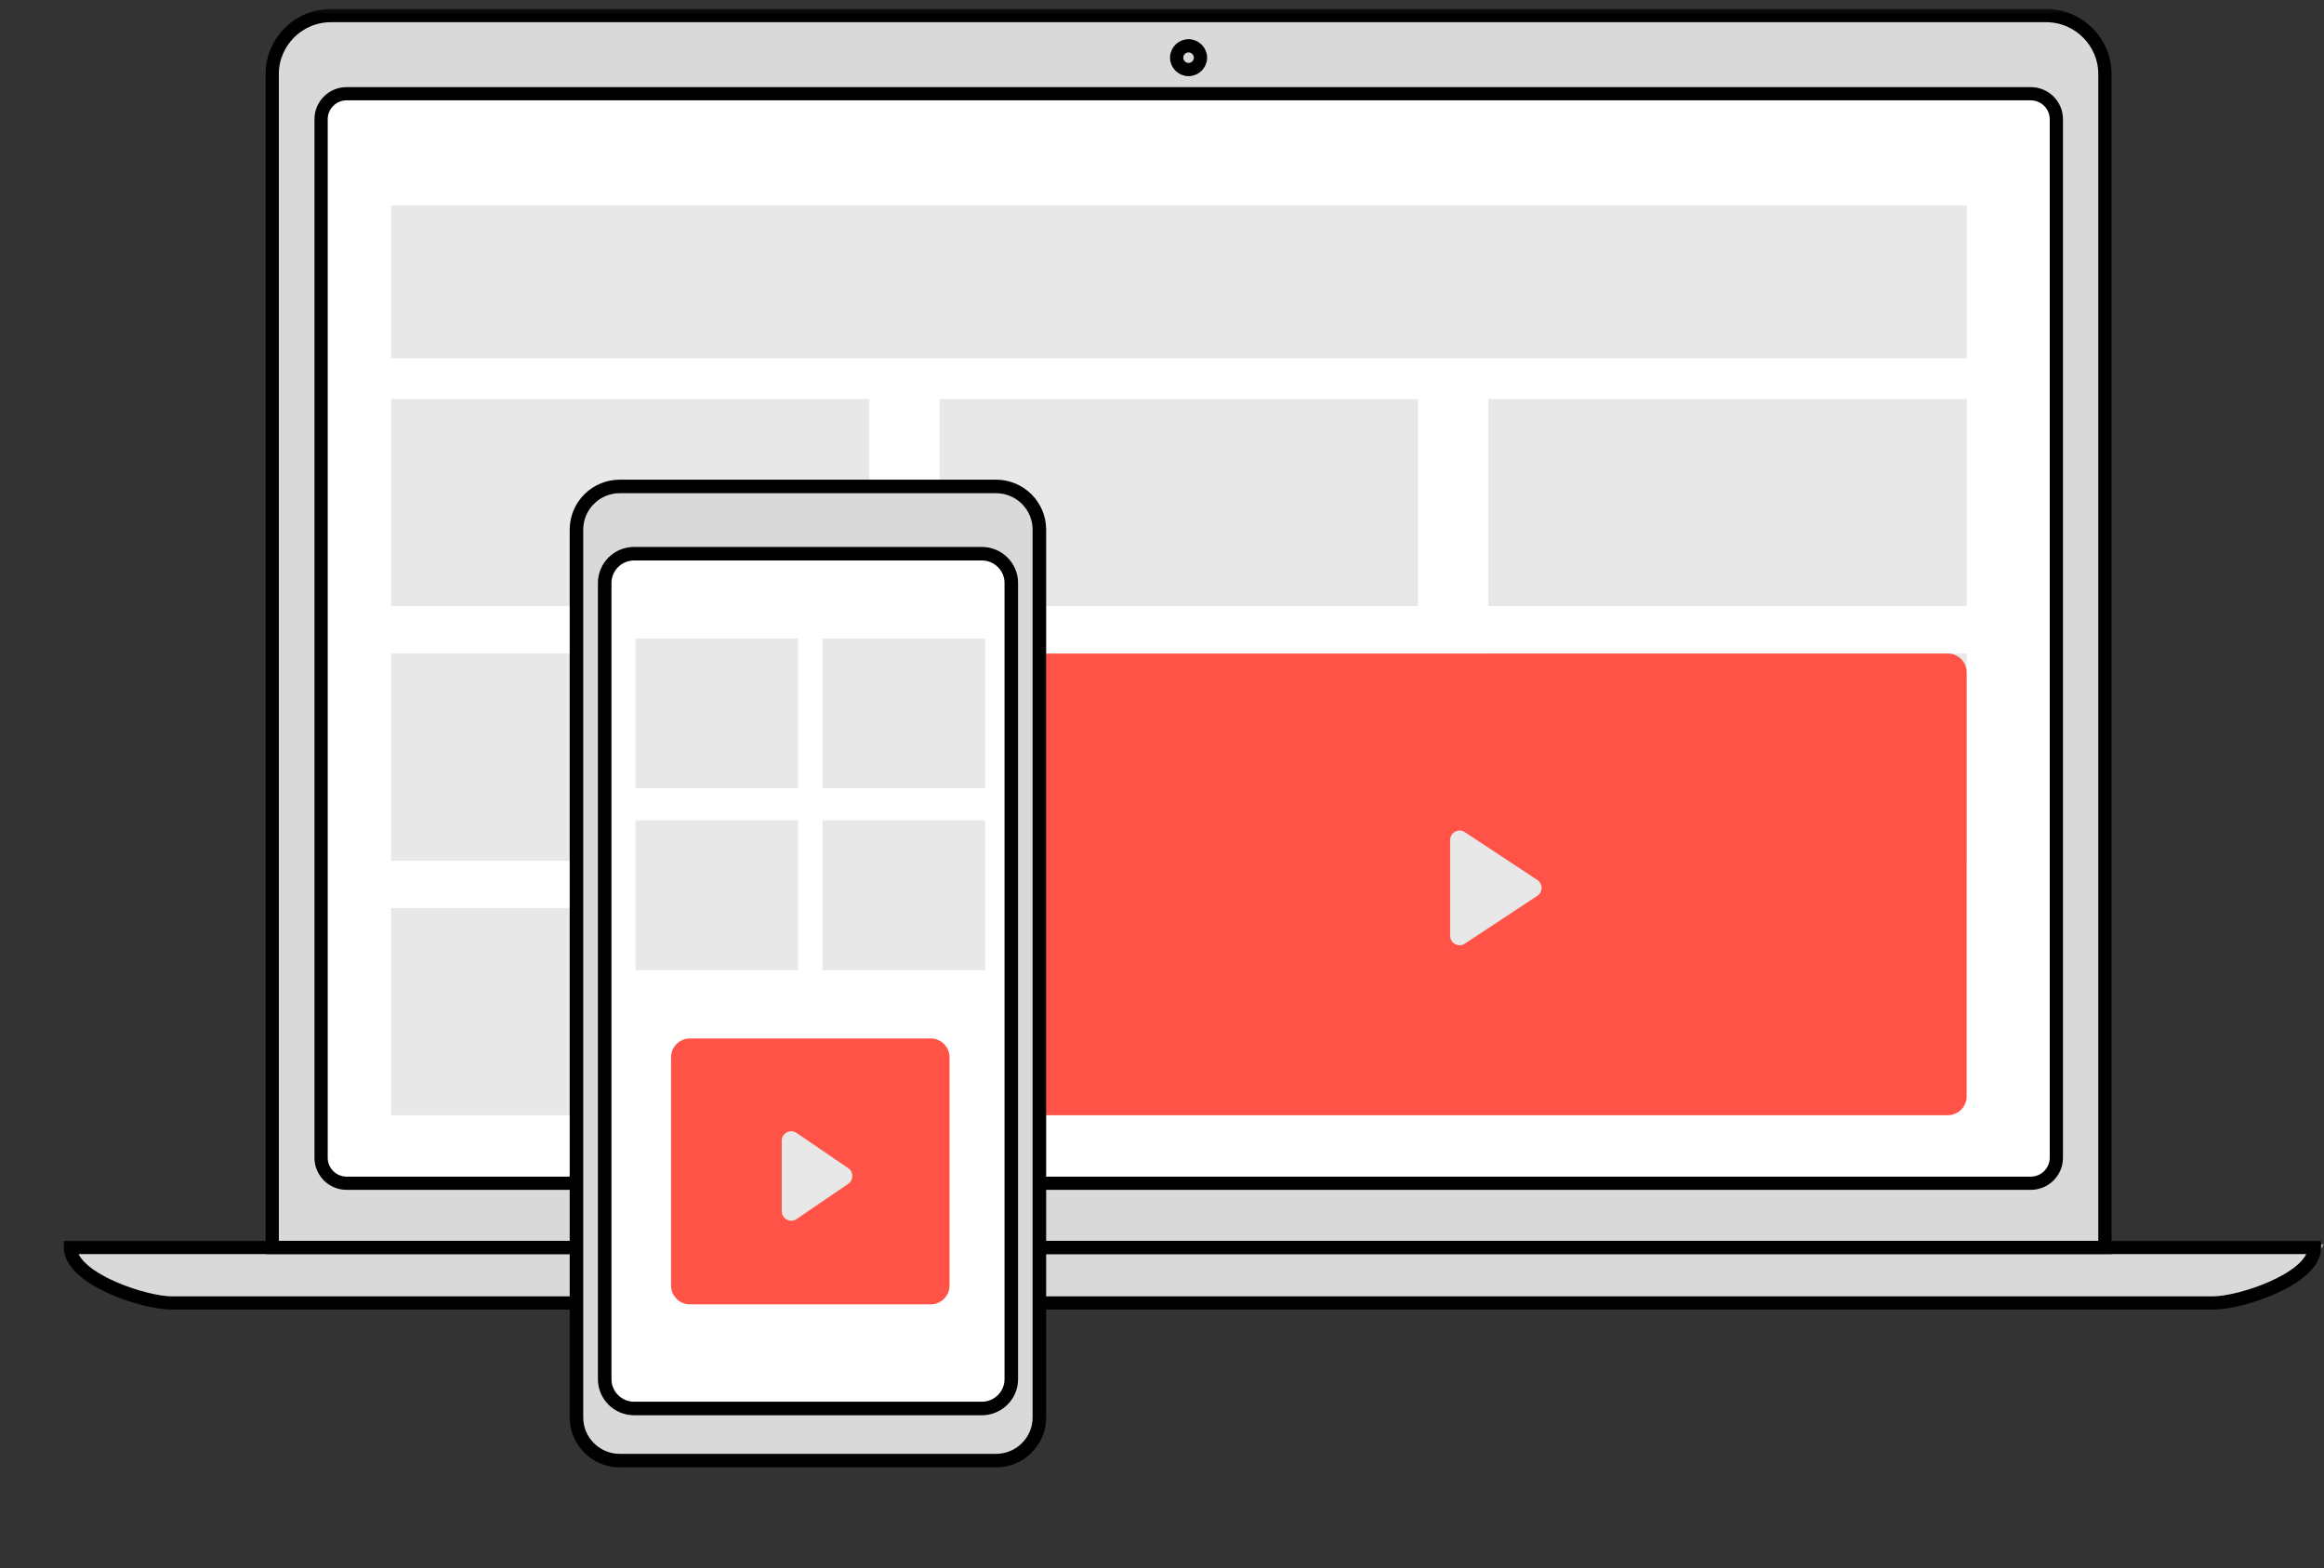<svg width="246" height="166" viewBox="0 0 246 166" fill="none" xmlns="http://www.w3.org/2000/svg">
<rect x="0" y="0" width="246" height="166" fill="#333333" stroke="none"/>
<mask id="mask0_8_2" style="mask-type:luminance" maskUnits="userSpaceOnUse" x="0" y="0" width="246" height="166">
<path d="M246 0.649H0V165.649H246V0.649Z" fill="white"/>
</mask>
<g mask="url(#mask0_8_2)">
<path d="M7.232 131.745H246C243.512 135.724 239.149 138.141 234.456 138.141H18.776C14.083 138.141 9.721 135.724 7.232 131.745Z" fill="#D9D9D9"/>
<path d="M28.613 7.449C28.613 4.136 31.3 1.449 34.613 1.449H217.01C220.323 1.449 223.01 4.136 223.01 7.449V131.884H28.613V7.449Z" fill="#D9D9D9"/>
<path d="M33.754 13.723C33.754 11.514 35.545 9.723 37.754 9.723H213.87C216.079 9.723 217.87 11.514 217.87 13.723V121.467C217.87 123.677 216.079 125.467 213.87 125.467H37.754C35.545 125.467 33.754 123.677 33.754 121.467V13.723Z" fill="white"/>
<path d="M223.01 132.268H28.613V7.85C28.613 4.314 31.489 1.449 35.04 1.449H216.584C220.134 1.449 223.01 4.314 223.01 7.85V132.268ZM29.015 131.868H222.608V7.85C222.608 4.538 219.909 1.849 216.584 1.849H35.04C31.714 1.849 29.015 4.538 29.015 7.85V131.868Z" fill="black" stroke="black" stroke-miterlimit="10"/>
<path d="M214.945 125.467H36.695C35.088 125.467 33.787 124.171 33.787 122.571V12.619C33.787 11.019 35.088 9.723 36.695 9.723H214.962C216.568 9.723 217.869 11.019 217.869 12.619V122.571C217.869 124.171 216.568 125.467 214.962 125.467H214.945ZM36.695 10.123C35.313 10.123 34.189 11.243 34.189 12.619V122.571C34.189 123.947 35.313 125.067 36.695 125.067H214.962C216.343 125.067 217.468 123.947 217.468 122.571V12.619C217.468 11.243 216.343 10.123 214.962 10.123H36.695Z" fill="black" stroke="black" stroke-miterlimit="10"/>
<path d="M125.812 7.562C125.008 7.562 124.35 6.906 124.35 6.106C124.35 5.306 125.008 4.649 125.812 4.649C126.615 4.649 127.274 5.306 127.274 6.106C127.274 6.906 126.615 7.562 125.812 7.562ZM125.812 5.049C125.233 5.049 124.751 5.53 124.751 6.106C124.751 6.682 125.233 7.162 125.812 7.162C126.39 7.162 126.872 6.682 126.872 6.106C126.872 5.53 126.39 5.049 125.812 5.049Z" fill="black" stroke="black" stroke-miterlimit="10"/>
<path d="M234.256 138.141H18.186C15.021 138.141 7.262 135.516 7.262 132.076V131.884H245.197V132.076C245.197 135.516 237.437 138.141 234.272 138.141H234.256ZM7.663 132.268C7.985 135.276 15.359 137.741 18.186 137.741H234.256C237.083 137.741 244.458 135.276 244.779 132.268H7.663Z" fill="black" stroke="black" stroke-miterlimit="10"/>
<path d="M208.178 69.188H157.541V91.117H208.178V69.188Z" fill="#E8E8E8"/>
<path d="M208.178 42.238H157.541V64.167H208.178V42.238Z" fill="#E8E8E8"/>
<path d="M208.178 21.748H41.391V37.929H208.178V21.748Z" fill="#E8E8E8"/>
<path d="M206.177 69.188H106.279C105.174 69.188 104.279 70.083 104.279 71.188V116.066C104.279 117.17 105.174 118.066 106.279 118.066H206.177C207.282 118.066 208.177 117.17 208.177 116.066V71.188C208.177 70.083 207.282 69.188 206.177 69.188Z" fill="#FF5348"/>
<path d="M150.101 42.238H99.465V64.167H150.101V42.238Z" fill="#E8E8E8"/>
<path d="M92.027 69.188H41.391V91.117H92.027V69.188Z" fill="#E8E8E8"/>
<path d="M92.027 42.238H41.391V64.167H92.027V42.238Z" fill="#E8E8E8"/>
<path d="M92.027 96.138H41.391V118.067H92.027V96.138Z" fill="#E8E8E8"/>
<path d="M105.434 51.282H65.606C62.953 51.282 60.803 53.424 60.803 56.066V150.065C60.803 152.707 62.953 154.849 65.606 154.849H105.434C108.087 154.849 110.237 152.707 110.237 150.065V56.066C110.237 53.424 108.087 51.282 105.434 51.282Z" fill="#D9D9D9"/>
<path d="M103.04 58.403H68.001C65.668 58.403 63.775 60.284 63.775 62.603V145.129C63.775 147.448 65.668 149.329 68.001 149.329H103.04C105.374 149.329 107.266 147.448 107.266 145.129V62.603C107.266 60.284 105.374 58.403 103.04 58.403Z" fill="white"/>
<path d="M104.279 86.848H87.064V102.708H104.279V86.848Z" fill="#E8E8E8"/>
<path d="M104.279 67.595H87.064V83.455H104.279V67.595Z" fill="#E8E8E8"/>
<path d="M98.511 109.938H73.031C71.927 109.938 71.031 110.833 71.031 111.938V136.091C71.031 137.195 71.927 138.091 73.031 138.091H98.511C99.615 138.091 100.511 137.195 100.511 136.091V111.938C100.511 110.833 99.615 109.938 98.511 109.938Z" fill="#FF5348"/>
<path d="M84.476 86.848H67.262V102.708H84.476V86.848Z" fill="#E8E8E8"/>
<path d="M84.476 67.595H67.262V83.455H84.476V67.595Z" fill="#E8E8E8"/>
<path d="M105.434 154.849H65.606C62.956 154.849 60.803 152.705 60.803 150.065V56.067C60.803 53.426 62.956 51.282 65.606 51.282H105.434C108.084 51.282 110.237 53.426 110.237 56.067V150.065C110.237 152.705 108.084 154.849 105.434 154.849ZM65.606 51.714C63.197 51.714 61.236 53.667 61.236 56.067V150.065C61.236 152.465 63.197 154.417 65.606 154.417H105.434C107.843 154.417 109.804 152.465 109.804 150.065V56.067C109.804 53.667 107.843 51.714 105.434 51.714H65.606Z" fill="black" stroke="black" stroke-miterlimit="10"/>
<path d="M103.94 149.329H67.117C65.285 149.329 63.791 147.84 63.791 146.016V61.716C63.791 59.892 65.285 58.403 67.117 58.403H103.94C105.771 58.403 107.265 59.892 107.265 61.716V146.016C107.265 147.84 105.771 149.329 103.94 149.329ZM67.117 58.835C65.526 58.835 64.225 60.132 64.225 61.716V146.016C64.225 147.6 65.526 148.896 67.117 148.896H103.94C105.53 148.896 106.831 147.6 106.831 146.016V61.716C106.831 60.132 105.53 58.835 103.94 58.835H67.117Z" fill="black" stroke="black" stroke-miterlimit="10"/>
</g>
<path d="M89.789 125.326C90.371 124.929 90.371 124.071 89.789 123.674L84.314 119.938C83.65 119.485 82.75 119.96 82.75 120.764V128.236C82.75 129.04 83.65 129.515 84.314 129.062L89.789 125.326Z" fill="#E8E8E8"/>
<path d="M162.735 94.835C163.334 94.439 163.334 93.561 162.735 93.165L155.051 88.095C154.386 87.656 153.5 88.133 153.5 88.93V99.07C153.5 99.867 154.386 100.344 155.051 99.905L162.735 94.835Z" fill="#E8E8E8"/>
</svg>
